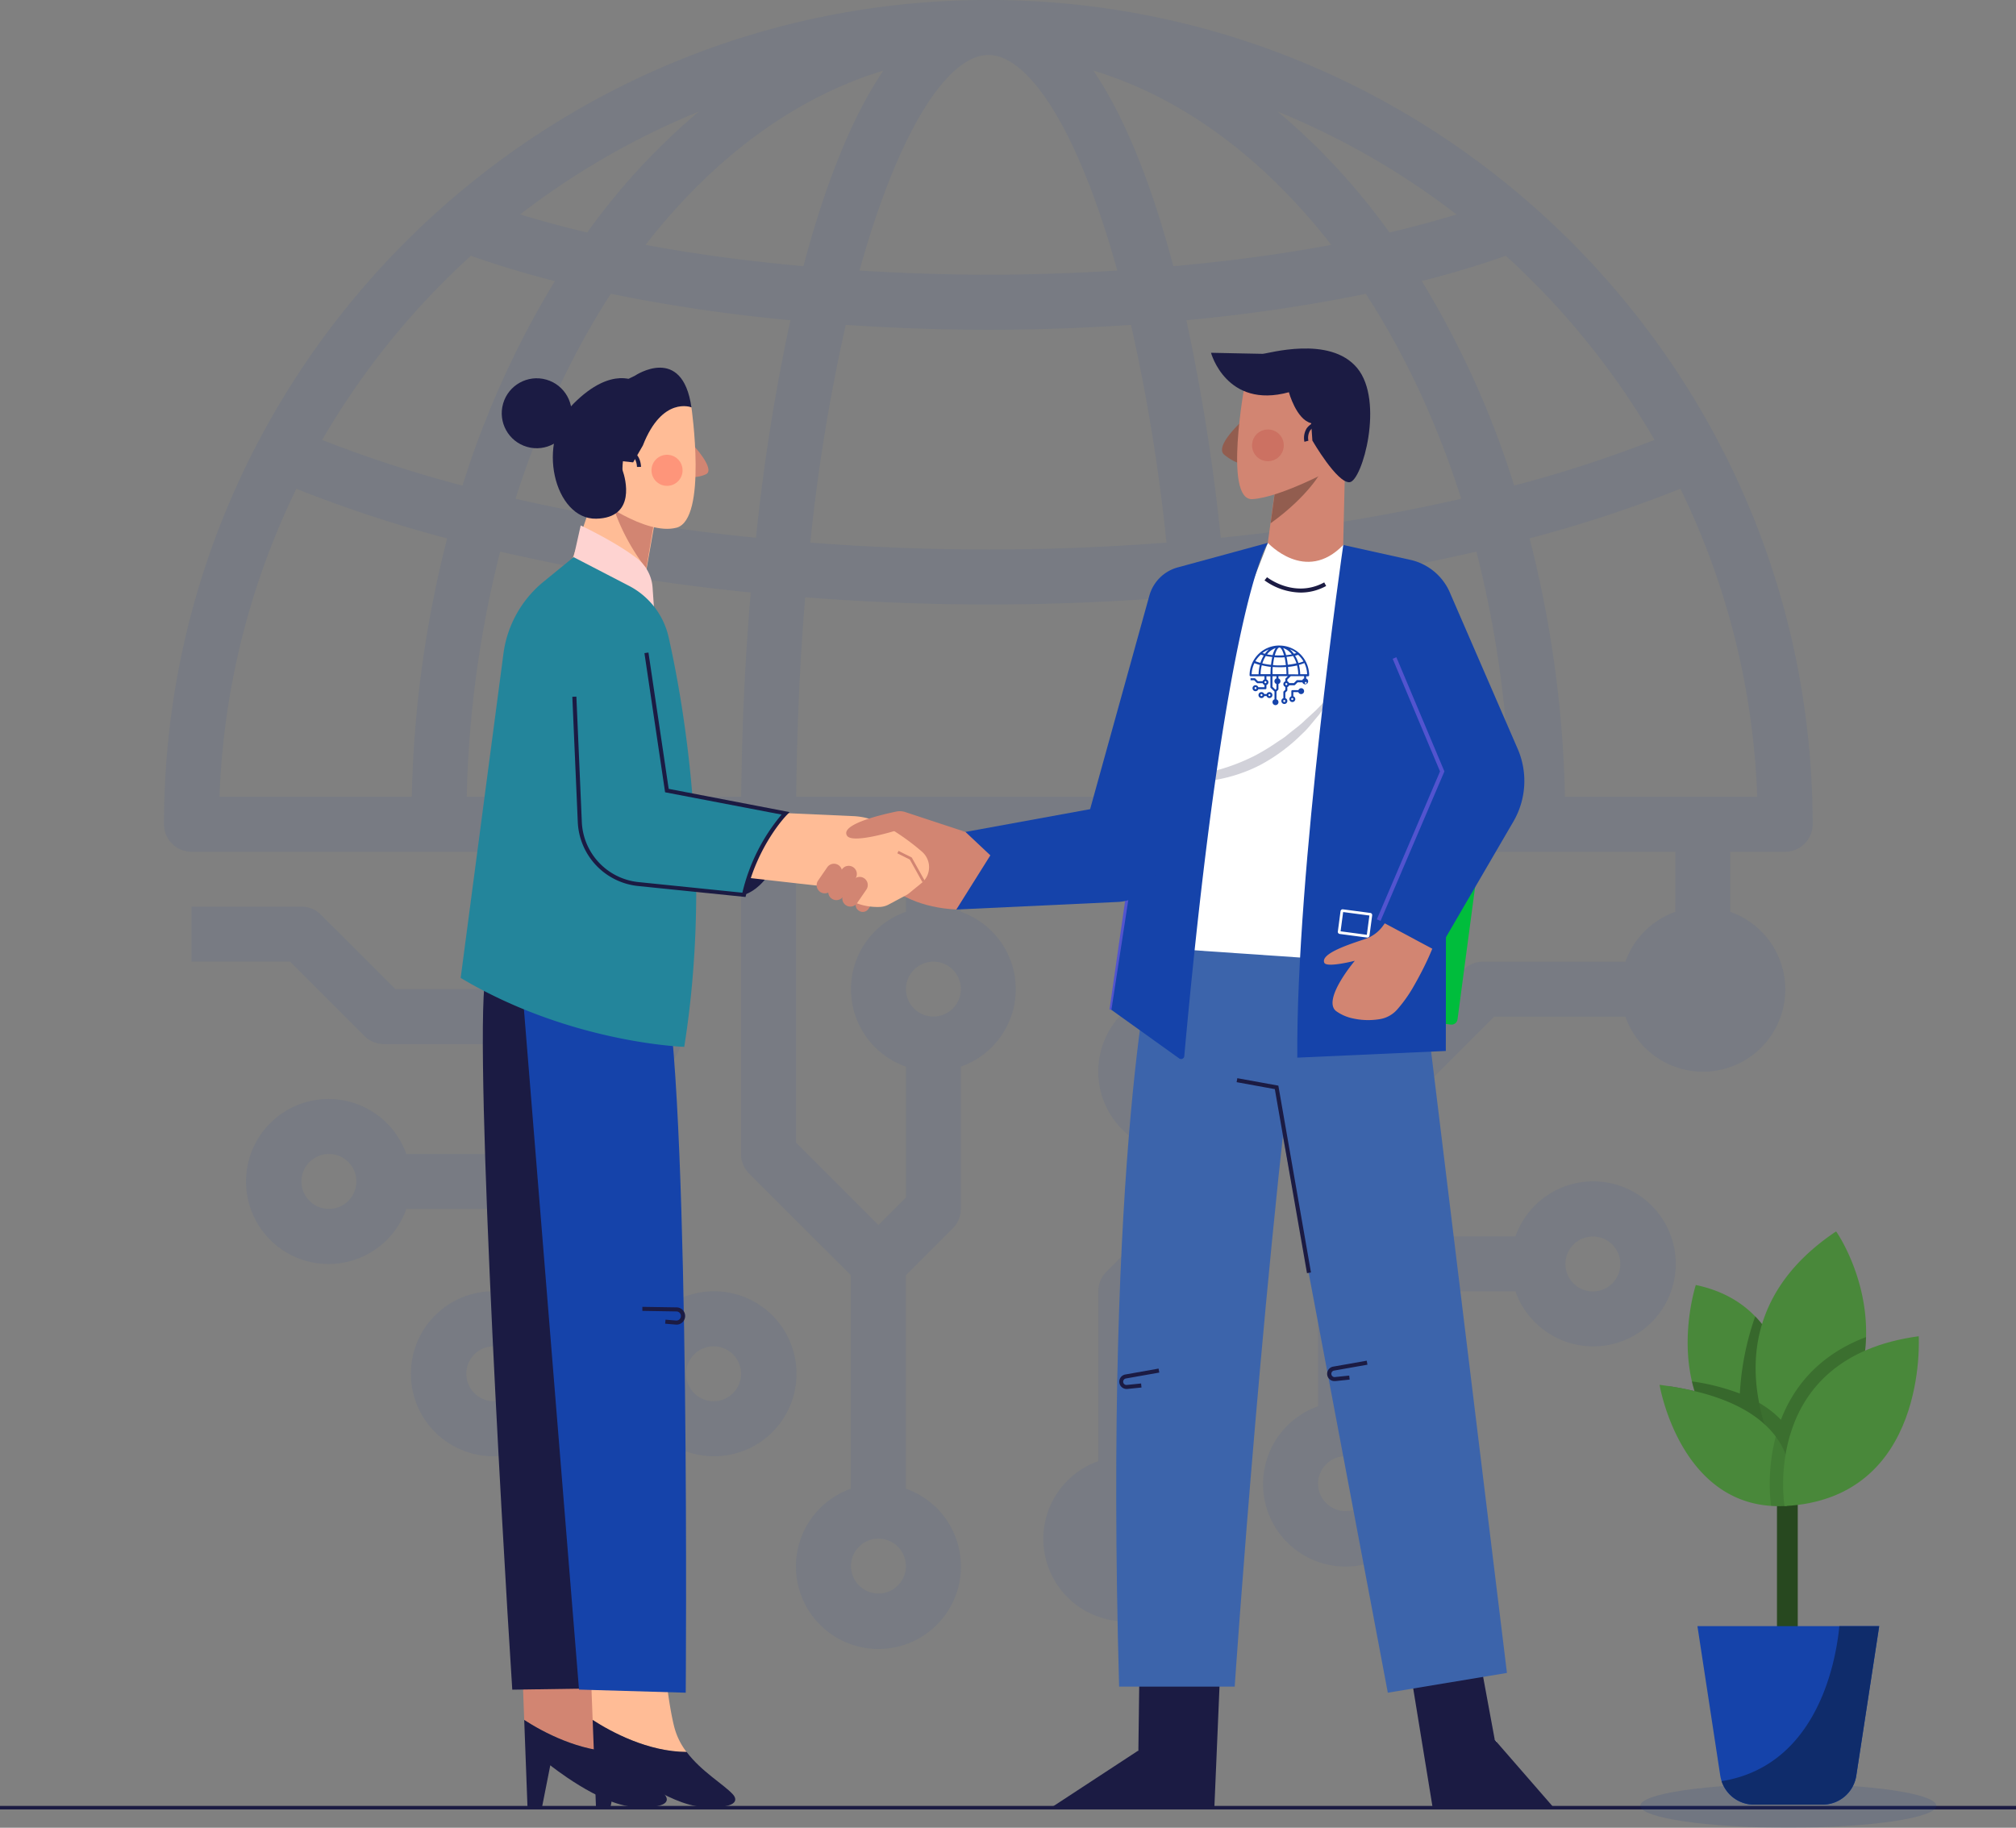 <?xml version="1.0" encoding="UTF-8" standalone="yes"?>
<svg xmlns="http://www.w3.org/2000/svg" width="904.4" height="819.98" viewBox="0 0 904.4 819.98">
  <rect x="0" y="0" width="904.4" height="819.98" fill="#808080" stroke="none"/>
  <g id="Technology_Partnership" data-name="Technology Partnership" transform="translate(-63.25 -152.26)">
    <g id="Group_84591" data-name="Group 84591" opacity="0.08">
      <path id="Path_160779" data-name="Path 160779" d="M319.48,780.91h29.2a37,37,0,1,0,0-24.65h-29.2a37,37,0,1,0,0,24.65Zm63.9-24.65a12.33,12.33,0,1,1-12.33,12.33,12.33,12.33,0,0,1,12.33-12.33ZM272.44,768.59a12.33,12.33,0,1,1,12.32,12.32,12.33,12.33,0,0,1-12.32-12.32Z" fill="#1543aa"/>
      <path id="Path_160780" data-name="Path 160780" d="M743.11,731.61a37,37,0,1,0,0-24.66H666.89a12.32,12.32,0,0,0-12.33,12.33v63.9a37,37,0,1,0,24.65,0V731.61ZM777.83,707a12.33,12.33,0,1,1-12.33,12.33A12.33,12.33,0,0,1,777.83,707ZM666.89,830.22a12.33,12.33,0,1,1,12.32-12.33,12.33,12.33,0,0,1-12.32,12.33Z" fill="#1543aa"/>
      <path id="Path_160781" data-name="Path 160781" d="M506.64,152.26c-203.9,0-369.8,165.89-369.8,369.79a12.33,12.33,0,0,0,12.33,12.33H321.74v39.25A36.92,36.92,0,0,0,299.36,596h-58.8l-33.37-33.36a12.28,12.28,0,0,0-8.71-3.62H149.17v24.66h44.2l33.37,33.37a12.34,12.34,0,0,0,8.72,3.61h63.9a36.92,36.92,0,0,0,22.38,22.38V670H245.52a37,37,0,1,0,0,24.66h88.55A12.33,12.33,0,0,0,346.4,682.3V643.05a36.76,36.76,0,0,0,0-69.42V534.38h49.3V670a12.32,12.32,0,0,0,3.61,8.72L445,724.38v95.78a37,37,0,1,0,24.65,0V724.38l21-21a12.25,12.25,0,0,0,3.62-8.71v-63.9a36.77,36.77,0,0,0,0-69.43V534.38H612.48l-28.27,28.27a12.28,12.28,0,0,0-3.61,8.71v26.92a36.77,36.77,0,0,0,0,69.43v34.14l-21,21a12.28,12.28,0,0,0-3.61,8.72v76.22a37,37,0,1,0,24.65,0V736.71l21-21a12.28,12.28,0,0,0,3.61-8.72V667.71a37,37,0,0,0,22.39-22.39h63.9a12.26,12.26,0,0,0,8.71-3.61l33.37-33.37h58.8a36.89,36.89,0,1,0,47-47V534.38h24.65a12.32,12.32,0,0,0,12.33-12.33c0-203.9-165.89-369.79-369.8-369.79ZM210.8,694.63a12.33,12.33,0,1,1,12.33-12.33,12.33,12.33,0,0,1-12.33,12.33Zm123.27-74a12.35,12.35,0,1,1,0,.04Zm234.2,234.2a5.111,5.111,0,1,1,0,.04Zm237.25-505.2a571,571,0,0,1-63,20.5,414,414,0,0,0-41.47-91.8q20.16-5.11,37.72-11.35a347.462,347.462,0,0,1,66.75,82.65Zm-188,160.1c-.3-30.71-1.73-61.59-4.27-91.67A906.738,906.738,0,0,0,725.6,399.74a487.617,487.617,0,0,1,15,110Zm-53-236.08c-18.91,1.17-38.21,1.87-57.85,1.87s-38.94-.7-57.85-1.87c17.25-62.26,39.41-96.74,57.85-96.74s40.58,34.48,57.82,96.74Zm-10.77-89.73c40.3,12.17,76.84,39.73,106.74,78.2-22.17,4.18-46,7.34-70.87,9.59C580,235.38,568,205,553.72,183.92ZM570.64,298a825.372,825.372,0,0,1,15.91,97.71c-26.18,2-52.91,3.09-79.91,3.09s-53.73-1.09-79.9-3.09A829.527,829.527,0,0,1,442.65,298c20.89,1.41,42.28,2.19,64,2.19s43.11-.78,64-2.19ZM423.7,271.7c-24.84-2.25-48.71-5.41-70.88-9.59,29.9-38.48,66.43-66,106.75-78.2C445.27,205,433.29,235.38,423.7,271.7Zm-5.85,24.21a896.779,896.779,0,0,0-15.44,97.63A881.226,881.226,0,0,1,294.5,376.05c10.84-34.07,25.36-65.09,42.77-92a750.953,750.953,0,0,0,80.58,11.86Zm-17.8,122.15c-2.54,30.08-4,61-4.27,91.67H272.63a488.267,488.267,0,0,1,15-110,905.624,905.624,0,0,0,112.42,18.33Zm24.4,2.16c26.94,2.1,54.44,3.22,82.19,3.22s55.25-1.12,82.2-3.22c2.3,27.83,3.71,57.71,4,89.51H420.44C420.74,477.94,422.14,448.05,424.45,420.22Zm186.44-26.68a899.131,899.131,0,0,0-15.45-97.63A756.128,756.128,0,0,0,676,284.07C693.44,311,708,342,718.79,376.06a883,883,0,0,1-107.9,17.48ZM716.67,248.47c-9.5,2.93-19.57,5.63-30.1,8.12a295.322,295.322,0,0,0-50.2-54.32,343.87,343.87,0,0,1,80.3,46.2Zm-390,8.11c-10.53-2.49-20.59-5.19-30.1-8.13a345.342,345.342,0,0,1,80.3-46.2,296,296,0,0,0-50.17,54.33ZM274.48,267c11.73,4.13,24.27,7.94,37.72,11.36a413.61,413.61,0,0,0-41.46,91.79,571.917,571.917,0,0,1-63-20.5A347.311,347.311,0,0,1,274.48,267ZM196.19,371.53a589.377,589.377,0,0,0,67.67,22.27A508.812,508.812,0,0,0,248,509.74H161.71a342.75,342.75,0,0,1,34.48-138.21ZM457.34,867.2a12.33,12.33,0,1,1,12.32-12.33A12.33,12.33,0,0,1,457.34,867.2ZM482,608.34A12.33,12.33,0,1,1,494.32,596,12.33,12.33,0,0,1,482,608.34Zm-12.33-47a36.77,36.77,0,0,0,0,69.43v58.79l-12.32,12.33-37-37V534.38h49.3Zm123.27,84a9.19,9.19,0,1,0-.01-.02Zm234.2-37a12.4,12.4,0,1,0-.01,0Zm-12.32-47a37,37,0,0,0-22.39,22.39h-63.9a12.3,12.3,0,0,0-8.72,3.61l-33.36,33.37h-58.8a37,37,0,0,0-22.39-22.39V576.46l42.09-42.08H814.81Zm-49.53-51.57a508.992,508.992,0,0,0-15.87-116,585.726,585.726,0,0,0,67.68-22.26,342.5,342.5,0,0,1,34.47,138.21Z" fill="#1543aa"/>
    </g>
    <rect id="Rectangle_22005" data-name="Rectangle 22005" width="904.4" height="1.58" transform="translate(63.25 962.46)" fill="#1b1b43"/>
    <rect id="Rectangle_22006" data-name="Rectangle 22006" width="9.32" height="91.15" transform="translate(860.42 802.31)" fill="#27481f"/>
    <rect id="Rectangle_22007" data-name="Rectangle 22007" width="2.42" height="14.71" transform="translate(573.227 938.597) rotate(-54.16)" fill="#fefefe"/>
    <rect id="Rectangle_22008" data-name="Rectangle 22008" width="13.6" height="2.42" transform="translate(723.871 942.27) rotate(-48.34)" fill="#fefefe"/>
    <rect id="Rectangle_22009" data-name="Rectangle 22009" width="101.91" height="77.3" rx="2.73" transform="translate(625.898 522.254) rotate(7.56)" fill="#00bd3c"/>
    <rect id="Rectangle_22010" data-name="Rectangle 22010" width="168.66" height="1.82" transform="matrix(0.142, -0.99, 0.99, 0.142, 560.995, 605.167)" fill="#5254cf"/>
    <rect id="Rectangle_22011" data-name="Rectangle 22011" width="12.21" height="1.21" transform="matrix(0.562, -0.827, 0.827, 0.562, 663.303, 606.082)" fill="#925d4f"/>
    <rect id="Rectangle_22012" data-name="Rectangle 22012" width="12.21" height="1.21" transform="matrix(0.562, -0.827, 0.827, 0.562, 669.761, 609.104)" fill="#925d4f"/>
    <rect id="Rectangle_22013" data-name="Rectangle 22013" width="12.21" height="1.21" transform="matrix(0.562, -0.827, 0.827, 0.562, 679.244, 609.289)" fill="#925d4f"/>
    <rect id="Rectangle_22014" data-name="Rectangle 22014" width="6.41" height="11.36" rx="3.07" transform="translate(452.217 549.591) rotate(34.34)" fill="#d28572"/>
    <rect id="Rectangle_22015" data-name="Rectangle 22015" width="1.82" height="30.66" transform="translate(327.615 566.292) rotate(-77.06)" fill="#1b1b43"/>
    <rect id="Rectangle_22016" data-name="Rectangle 22016" width="1.21" height="12.56" transform="translate(464.173 542.482) rotate(-30.87)" fill="#d28572"/>
    <rect id="Rectangle_22017" data-name="Rectangle 22017" width="1.21" height="12.56" transform="translate(456.753 546.569) rotate(-30.87)" fill="#d28572"/>
    <ellipse id="Ellipse_219" data-name="Ellipse 219" cx="66.4" cy="9.83" rx="66.4" ry="9.83" transform="translate(799.11 952.58)" fill="#1f3c88" opacity="0.15"/>
    <ellipse id="Ellipse_220" data-name="Ellipse 220" cx="9.73" cy="7.93" rx="9.73" ry="7.93" transform="translate(641.28 351.718) rotate(-71.13)" fill="#d28572"/>
    <ellipse id="Ellipse_222" data-name="Ellipse 222" cx="8.37" cy="9.55" rx="8.37" ry="9.55" transform="translate(334.603 354.051) rotate(-30)" fill="#ffbc96"/>
    <path id="Path_160782" data-name="Path 160782" d="M867.4,796.19a130.572,130.572,0,0,1-1.24,15.74c-.4,2.76-.73,4.35-.73,4.35-25.44-8.25-37.11-24-42-39.93-.45-1.45-.84-2.91-1.17-4.36-5.14-22.14,1.75-43.23,1.75-43.23,11.66,2.44,20.28,7.52,26.62,14.07a45.074,45.074,0,0,1,3.05,3.47C865.44,761,867.68,781.25,867.4,796.19Z" fill="#49883a"/>
    <path id="Path_160783" data-name="Path 160783" d="M900.38,752.12c-.5,17.7-7.39,38.32-28.74,58.12q-2.45,2.28-5.18,4.55l-.58.48a90.153,90.153,0,0,1-7.18-13.63l-.15-.36a104.032,104.032,0,0,1-3.69-10,95.72,95.72,0,0,1-2.45-9.62c-2.57-13-2.57-28.47,4.53-43.76,5.33-11.52,14.69-22.94,30-33.18C887,704.67,901.17,725,900.38,752.12Z" fill="#49883a"/>
    <path id="Path_160784" data-name="Path 160784" d="M871.64,810.24q-2.45,2.28-5.18,4.55l-.58.48a90.153,90.153,0,0,1-7.18-13.63l-.15-.36h0c-.3-.72-.61-1.46-.92-2.23-.12-.29-.23-.6-.35-.9-.2-.51-.4-1-.6-1.55l-.45-1.28c-.16-.45-.33-.89-.48-1.35-.31-.89-.6-1.81-.89-2.74a95.69,95.69,0,0,1-2.45-9.62c-2.09-10.63-2.49-22.87,1.3-35.31a45.086,45.086,0,0,0-3.05-3.47,124.643,124.643,0,0,0-6.9,34.63A99.621,99.621,0,0,0,822.29,772c.33,1.45.72,2.91,1.17,4.36q-5.43-1.3-11.78-2.26c3.34,11.41,16.76,47.76,51.78,48.3h2.7a40.218,40.218,0,0,0,4.44-.33A34.059,34.059,0,0,0,871.64,810.24Z" fill="#27481f" opacity="0.5"/>
    <path id="Path_160785" data-name="Path 160785" d="M866.38,820.46a.311.311,0,0,1,0,.09,6.172,6.172,0,0,1-.06.62v.29l-.06.48c-.06.48-.13.93-.2,1.36s-.1.55-.15.81a27.153,27.153,0,0,1-1,3.75,55.1,55.1,0,0,1-7.16,0c-41.45-2.78-50-54.31-50-54.31,1.34.17,2.64.35,3.92.55q6.35.95,11.78,2.26c15,3.56,24.9,8.94,31.4,14.88a37.681,37.681,0,0,1,5,5.47,33.431,33.431,0,0,1,6.33,15.23c.14,1,.24,1.93.3,2.86a36.3,36.3,0,0,1-.1,5.66Z" fill="#49883a"/>
    <path id="Path_160786" data-name="Path 160786" d="M900.38,752.12a73,73,0,0,1-6.56,28.27c-4.44,9.85-11.5,20-22.18,29.85l-.13.11c-.63.59-1.27,1.17-1.94,1.76l-.58.52c-.83.72-1.66,1.44-2.53,2.16-.06-.93-.16-1.88-.3-2.86a33.429,33.429,0,0,0-6.33-15.23,37.682,37.682,0,0,0-5-5.47,95.67,95.67,0,0,1-2.45-9.62,46.35,46.35,0,0,1,6.3,4.36,36.993,36.993,0,0,1,3.51,3.26C867.68,775,878.68,760.33,900.38,752.12Z" fill="#27481f" opacity="0.38"/>
    <path id="Path_160787" data-name="Path 160787" d="M866.38,820.46a.311.311,0,0,1,0,.09,6.172,6.172,0,0,1-.06.62v.29l-.06.48c-.06.48-.13.93-.2,1.36s-.1.55-.15.81a27.153,27.153,0,0,1-1,3.75,55.1,55.1,0,0,1-7.16,0,85.519,85.519,0,0,1,1-26.21c.32-1.62.69-3.27,1.13-4.94a33.431,33.431,0,0,1,6.33,15.23c.14,1,.24,1.93.3,2.86a36.3,36.3,0,0,1-.13,5.66Z" fill="#27481f" opacity="0.2"/>
    <path id="Path_160788" data-name="Path 160788" d="M906.28,881.81,896,948.89a15.31,15.31,0,0,1-15.14,13H850.12a15.3,15.3,0,0,1-14.541-10.533,16.5,16.5,0,0,1-.6-2.467l-10.24-67.08Z" fill="#1543aa"/>
    <path id="Path_160789" data-name="Path 160789" d="M863.81,827.94S852.58,761.35,924,751.75C924,751.75,928.47,824.72,863.81,827.94Z" fill="#49883a"/>
    <path id="Path_160790" data-name="Path 160790" d="M906.28,881.81,896,948.89a15.31,15.31,0,0,1-15.14,13H850.12a15.3,15.3,0,0,1-14.541-10.533c39.951-6.4,50.661-47.528,52.831-69.547Z" fill="#0f2c6b"/>
    <path id="Path_160791" data-name="Path 160791" d="M574.39,903.03l-.45,34.57-38.21,25.02h72.32l2.73-64.14Z" fill="#1b1b43"/>
    <path id="Path_160792" data-name="Path 160792" d="M725.63,888.47l8.19,44.35,25.93,29.8h-53.9l-10.46-64.14Z" fill="#1b1b43"/>
    <path id="Path_160793" data-name="Path 160793" d="M580.76,577.35s-22.29,90.06-15.46,331.59h51.85S630.8,707,649.9,570.52Z" fill="#3c64ab"/>
    <path id="Path_160794" data-name="Path 160794" d="M698.57,569.16,739.28,902.8l-53.44,8.87L621.4,569.83Z" fill="#3c64ab"/>
    <path id="Path_160795" data-name="Path 160795" d="M649.58,723.45l-14.43-82.57-17.14-3.12.32-1.78,18.4,3.34.11.62,14.53,83.19Z" fill="#1b1b43"/>
    <path id="Path_160796" data-name="Path 160796" d="M568.64,775.41a3.275,3.275,0,0,1-.56-6.5L583,766.26l.32,1.79-15,2.65a1.46,1.46,0,0,0-1.19,1.58,1.4,1.4,0,0,0,.53,1,1.43,1.43,0,0,0,1.07.32l6.42-.66.19,1.81-6.43.66Z" fill="#1b1b43"/>
    <path id="Path_160797" data-name="Path 160797" d="M661.94,771.87a3.27,3.27,0,0,1-.56-6.5l15-2.65.32,1.79-15,2.65a1.46,1.46,0,0,0-1.19,1.58,1.44,1.44,0,0,0,.53,1,1.41,1.41,0,0,0,1.07.32l6.42-.66.19,1.8-6.43.67Z" fill="#1b1b43"/>
    <path id="Path_160798" data-name="Path 160798" d="M632.04,395.81,585.76,514.58l-5,62.77,99.62,6.82L665.87,396.76Z" fill="#fff"/>
    <path id="Path_160799" data-name="Path 160799" d="M582.63,500.57a78.418,78.418,0,0,0,22.59-1.76,89.792,89.792,0,0,0,21-7.55,93.876,93.876,0,0,0,9.57-5.78c1.53-1.07,3.18-2,4.62-3.2s2.92-2.36,4.41-3.52a45.57,45.57,0,0,0,4.26-3.72l4.22-3.84c2.71-2.67,5.27-5.52,8.11-8.19-2,3.31-4.06,6.59-6.32,9.76l-3.74,4.5a38.532,38.532,0,0,1-4,4.29,80.172,80.172,0,0,1-18.93,14,70.1,70.1,0,0,1-22.56,7C598.05,503.49,590,503.14,582.63,500.57Z" fill="#1b1b43" opacity="0.2"/>
    <path id="Path_160800" data-name="Path 160800" d="M632,395.81s-19.12,27.86-37.47,230.25a1.44,1.44,0,0,1-2.27,1.06l-30.42-21.8L588.49,432Z" fill="#1543aa"/>
    <path id="Path_160801" data-name="Path 160801" d="M632,395.81l-40.38,11a18.19,18.19,0,0,0-12.76,12.69l-26.57,95.78-56,10.23-4.09,34.8,72.6-3.4a18.72,18.72,0,0,0,17.5-15.18l19.75-103.55Z" fill="#1543aa"/>
    <path id="Path_160802" data-name="Path 160802" d="M665.86,396.76s-21.24,146.42-20.63,230l66.63-3L712,483.19Z" fill="#1543aa"/>
    <path id="Path_160803" data-name="Path 160803" d="M676.65,572.89h-.13l-12.28-1.63a.9.9,0,0,1-.63-.37.89.89,0,0,1-.19-.7l1.21-9.15a1,1,0,0,1,.37-.64.94.94,0,0,1,.71-.18L678,561.84a.95.95,0,0,1,.82,1.07l-1.21,9.15a.97.97,0,0,1-.96.83Zm-12-2.81,11.78,1.57,1.15-8.65-11.78-1.56ZM664.65,570.34ZM665.58,561.41Z" fill="#fff"/>
    <path id="Path_160804" data-name="Path 160804" d="M686.76,563.21l-2.93,4.19a16.28,16.28,0,0,1-8.08,6.1c-6.63,2.24-20.22,6.48-18.41,10.67,1,2.4,13.7-.87,13.7-.87s-14.62,17.25-8.51,22.49a19.72,19.72,0,0,0,7.94,3.43,31.42,31.42,0,0,0,11.72.27,13.18,13.18,0,0,0,7.88-4.35,62,62,0,0,0,6.8-9.41c6.22-10.7,9.73-19.09,11.29-24.66Z" fill="#d28572"/>
    <path id="Path_160805" data-name="Path 160805" d="M665.86,396.76l30,6.65A25.29,25.29,0,0,1,714,418.86l30.1,69.37a36.19,36.19,0,0,1-1.93,32.61l-34,58.33-26.38-14.1,25-62.78Z" fill="#1543aa"/>
    <path id="Path_160806" data-name="Path 160806" d="M646.73,418.11a28.481,28.481,0,0,1-16.21-5.48l1.14-1.41c.12.1,12.24,9.62,25.65,2.33l.87,1.6a23.649,23.649,0,0,1-11.45,2.96Z" fill="#1b1b43"/>
    <path id="Path_160807" data-name="Path 160807" d="M682.58,565.42l-1.67-.71,28.35-66.36-21.25-50.53,1.67-.71,21.55,51.24Z" fill="#5254cf"/>
    <path id="Path_160808" data-name="Path 160808" d="M622.58,339.18s-14.89,12.76-10.21,17a22.91,22.91,0,0,0,11.06,5.1Z" fill="#925d4f"/>
    <path id="Path_160809" data-name="Path 160809" d="M666.82,354l-1,42.77c-16.91,17.54-33.82-1-33.82-1l1.21-8.78.53-3.9,2.4-17.47.63-4.63,17.64-4.11Z" fill="#d28572"/>
    <path id="Path_160810" data-name="Path 160810" d="M656.13,363.58s-5.57,11-22.87,23.45l.53-3.9,2.4-17.47,18.12-3.9Z" fill="#925d4f"/>
    <path id="Path_160811" data-name="Path 160811" d="M621.73,324.29s-9.79,52.75,3.4,51.9S663,361.73,663,361.73l3-25.1L654.91,320l-19.14.43Z" fill="#d28572"/>
    <path id="Path_160812" data-name="Path 160812" d="M652,349.92s11.16,19.3,16.75,18.67,15.63-36.38,3.35-51.21S631.88,311,629.65,311s-14.68-.32-23.13-.47c0,0,6.86,25.36,34.94,17.7,0,0,3.35,12.29,10,13.88Z" fill="#1b1b43"/>
    <path id="Path_160813" data-name="Path 160813" d="M648.43,350.46a8.21,8.21,0,0,1,1-6,7.72,7.72,0,0,1,5.52-3.18l.29,1.79a6,6,0,0,0-4.3,2.39,6.33,6.33,0,0,0-.72,4.52Z" fill="#1b1b43"/>
    <path id="Path_160814" data-name="Path 160814" d="M373.63,351.47c.7.36,10.73,11.44,6.33,13.55s-10.38,1.23-10.38,1.23Z" fill="#d28572"/>
    <path id="Path_160815" data-name="Path 160815" d="M329.55,375.09l-12.19,35.84,32.35,17.03,8.39-47.73-28.54-5.14Z" fill="#ffbc96"/>
    <path id="Path_160816" data-name="Path 160816" d="M357.44,381.87l-4.26,25.47A94.37,94.37,0,0,1,338.11,379l6-.34Z" fill="#d28572"/>
    <path id="Path_160817" data-name="Path 160817" d="M373.43,335s7.26,50.26-6.68,54-37.19-13.94-37.19-13.94l7-41.83,20.33-6.68Z" fill="#ffbc96"/>
    <path id="Path_160818" data-name="Path 160818" d="M373.43,335s-13.07-5.23-21.79,17.14l-4.36,7.55-21.49-2.32,3.48-27.31,18.89-9.29S369.36,306.53,373.43,335Z" fill="#1b1b43"/>
    <path id="Path_160819" data-name="Path 160819" d="M349,323.67s-10.94-7.84-28.37,9.59-8.53,52.09,10.07,51.71c18.12-.38,13.07-18.31,11.91-21.5S349,323.67,349,323.67Z" fill="#1b1b43"/>
    <path id="Path_160820" data-name="Path 160820" d="M349,361.75s0-3.05-1.85-4.7a4.84,4.84,0,0,0-3.82-1.06l-.17-1.81a6.52,6.52,0,0,1,5.22,1.54c2.41,2.19,2.44,5.87,2.44,6Z" fill="#1b1b43"/>
    <path id="Path_160821" data-name="Path 160821" d="M335.13,927.46c-2.59-9.8-4.32-27.07-4.32-27.07l-33.2,2.05.81,21.5c8.37,5.41,24.73,14.26,42.15,14.36a31.341,31.341,0,0,1-5.44-10.84Z" fill="#d28572"/>
    <path id="Path_160822" data-name="Path 160822" d="M361.29,957.25c-4.18-4.56-14.11-10.17-20.72-19-17.42-.1-33.78-8.95-42.15-14.36l1.46,38.77h6.6l3.64-18.42s22.06,17.74,37.52,18.65S363.79,960,361.29,957.25Z" fill="#1b1b43"/>
    <path id="Path_160823" data-name="Path 160823" d="M282.14,586.9c-7.72,6.71,6.14,249.72,10.92,323.41l45.71-.68-7.5-313.18Z" fill="#1b1b43"/>
    <path id="Path_160824" data-name="Path 160824" d="M365.84,927.46c-2.59-9.8-4.32-27.07-4.32-27.07l-33.21,2.05.81,21.5c8.37,5.41,24.73,14.26,42.15,14.36a31.321,31.321,0,0,1-5.43-10.84Z" fill="#ffbc96"/>
    <path id="Path_160825" data-name="Path 160825" d="M392,957.25c-4.18-4.56-14.11-10.17-20.72-19-17.42-.1-33.78-8.95-42.15-14.36l1.47,38.77h6.59l3.64-18.42s22.06,17.74,37.53,18.65S394.49,960,392,957.25Z" fill="#1b1b43"/>
    <path id="Path_160826" data-name="Path 160826" d="M297.15,591,323,910.27l47.88,1.4s2.05-257.22-8.87-316.58Z" fill="#1543aa"/>
    <path id="Path_160827" data-name="Path 160827" d="M366.75,746.52h-.33l-4.77-.4.16-1.81,4.76.4a2.047,2.047,0,0,0,.2-4.09l-15.35-.25v-1.81l15.35.24a3.87,3.87,0,1,1-.05,7.74Z" fill="#1b1b43"/>
    <path id="Path_160828" data-name="Path 160828" d="M320.58,402.22,323.76,388s15.36,7.17,25.13,14.68A18.17,18.17,0,0,1,356,415.82l.89,12.79L329.6,421.1Z" fill="#fed3d1"/>
    <path id="Path_160829" data-name="Path 160829" d="M492.29,560.29c-15.41-.75-26.72-6.19-35.48-14.56l-.45-23.42,40,3.18L507.53,536Z" fill="#d28572"/>
    <path id="Path_160830" data-name="Path 160830" d="M397,553.69s17.05-3.86,18.65-36.61l-15,11.82Z" fill="#1b1b43"/>
    <path id="Path_160831" data-name="Path 160831" d="M320.58,402.22l24.79,12.84a34.52,34.52,0,0,1,17.84,23.09c7,31.18,19.63,104.25,7,183.77,0,0-51.17-1.59-100.3-30.93L289.1,445.52a50.13,50.13,0,0,1,17.9-32.2Z" fill="#23859b"/>
    <path id="Path_160832" data-name="Path 160832" d="M401.09,516.4l44.84,2A30.279,30.279,0,0,1,459,521.94a101.389,101.389,0,0,1,17.86,12.42,9.2,9.2,0,0,1,2,11.47h0a9.2,9.2,0,0,1-2.18,2.59l-5.48,4.48a8.76,8.76,0,0,1-1.49,1l-7.81,4.17a9.05,9.05,0,0,1-3.83,1.07,26.8,26.8,0,0,1-21-8.73l-57.31-6.49,9.55-21.49Z" fill="#ffbc96"/>
    <path id="Path_160833" data-name="Path 160833" d="M496.38,525.49l-27-8.9a7.7,7.7,0,0,0-4-.24c-6.44,1.33-25.39,5.73-22.14,10.85,2.39,3.75,21.38-2.16,21.38-2.16Z" fill="#d28572"/>
    <path id="Path_160834" data-name="Path 160834" d="M431.23,552.43h0a3.65,3.65,0,0,1-1-5.08l4.13-6a3.66,3.66,0,0,1,5.08-.95h0a3.66,3.66,0,0,1,.95,5.08l-4.12,6a3.66,3.66,0,0,1-5.04.95Z" fill="#d28572"/>
    <path id="Path_160835" data-name="Path 160835" d="M436.43,555.46h0a3.65,3.65,0,0,1-1-5.07l5.51-8.06a3.65,3.65,0,0,1,5.08-1h0a3.66,3.66,0,0,1,1,5.08l-5.51,8.06a3.65,3.65,0,0,1-5.08.99Z" fill="#d28572"/>
    <path id="Path_160836" data-name="Path 160836" d="M442.74,558.38h0a3.65,3.65,0,0,1-1-5.08l4.13-6a3.65,3.65,0,0,1,5.08-1h0a3.65,3.65,0,0,1,.95,5.08l-4.12,6A3.65,3.65,0,0,1,442.74,558.38Z" fill="#d28572"/>
    <path id="Path_160837" data-name="Path 160837" d="M342.41,428.15s15.92-9.1,20,78.69l53.22,10.24A97.63,97.63,0,0,0,397,553.69l-45.32-4.86a29.82,29.82,0,0,1-16.94-7.65h0a29.81,29.81,0,0,1-9.61-19.72l-5.92-76.93Z" fill="#23859b"/>
    <path id="Path_160838" data-name="Path 160838" d="M397.7,554.68l-48.19-4.92a30.17,30.17,0,0,1-27.06-28.71L320,464.87l1.82-.08L324.26,521a28.34,28.34,0,0,0,25.44,27l46.59,4.76a84.67,84.67,0,0,1,17.59-35.05l-52.26-10-9.27-62.43,1.8-.27,9.08,61.16,54.27,10.44-1.21,1.21c-.13.13-13.15,13.32-18.41,36.18Z" fill="#1b1b43"/>
    <path id="Path_160839" data-name="Path 160839" d="M477.05,548.02l-5.66-10.14-5.59-2.79.54-1.09,5.93,2.96,5.84,10.46Z" fill="#d28572"/>
    <path id="Path_160840" data-name="Path 160840" d="M630.42,464.54h1.05a1.335,1.335,0,1,0,0-.89h-1.05a1.36,1.36,0,0,0-1.26-.89,1.34,1.34,0,1,0,1.26,1.78Zm2.3-.89a.45.45,0,1,1-.44.45A.45.45,0,0,1,632.72,463.65Zm-4,.45a.45.45,0,1,1,.44.44A.45.45,0,0,1,628.72,464.1Z" fill="#1543aa"/>
    <path id="Path_160841" data-name="Path 160841" d="M645.7,462.76A1.33,1.33,0,1,0,647,461a1.36,1.36,0,0,0-1.26.89H643a.45.45,0,0,0-.44.45v2.3a1.33,1.33,0,1,0,1.78,1.26,1.36,1.36,0,0,0-.89-1.26v-1.86Zm1.26-.89a.507.507,0,1,0,.04,0Zm-4,4.45a.45.45,0,1,1,.45-.44.44.44,0,0,1-.41.44Z" fill="#1543aa"/>
    <path id="Path_160842" data-name="Path 160842" d="M637.17,441.86a13.36,13.36,0,0,0-13.34,13.34.45.45,0,0,0,.44.45h6.23v1.41a1.35,1.35,0,0,0-.81.81h-2.12l-1.2-1.2a.44.44,0,0,0-.32-.13h-1.78v.89h1.6l1.2,1.2a.46.46,0,0,0,.32.13h2.3a1.35,1.35,0,0,0,.81.81v1h-2.75a1.34,1.34,0,1,0,0,.89h3.19a.45.45,0,0,0,.45-.45V459.6a1.33,1.33,0,0,0,0-2.51v-1.41h1.78v4.89a.4.4,0,0,0,.13.31l1.7,1.62V466a1.32,1.32,0,0,0-.89,1.25,1.34,1.34,0,1,0,1.78-1.25v-3.5l.76-.76a.44.44,0,0,0,.13-.31v-2.31a1.32,1.32,0,0,0,0-2.5v-1H641l-1,1a.44.44,0,0,0-.13.31v1a1.33,1.33,0,0,0,0,2.51v1.23l-.76.76a.46.46,0,0,0-.13.31v2.75a1.34,1.34,0,1,0,.89,0V463l.76-.76a.46.46,0,0,0,.13-.32v-1.41a1.35,1.35,0,0,0,.81-.81h2.3a.48.48,0,0,0,.32-.13l1.2-1.2h2.12a1.333,1.333,0,1,0,1.7-1.7v-1h.89a.45.45,0,0,0,.44-.45,13.36,13.36,0,0,0-13.34-13.34ZM626.5,461.43a.45.45,0,1,1,.44-.45.45.45,0,0,1-.44.45Zm4.44-2.67a.45.45,0,1,1,.45-.44.44.44,0,0,1-.45.44Zm8.45,8.45a.45.45,0,1,1,.45-.44.44.44,0,0,1-.45.44ZM648,449a20.161,20.161,0,0,1-2.27.74,15.143,15.143,0,0,0-1.49-3.31c.48-.12.93-.26,1.36-.41A12.571,12.571,0,0,1,648,449Zm-6.78,5.78c0-1.11-.06-2.22-.15-3.31a32.623,32.623,0,0,0,4.05-.66,17.372,17.372,0,0,1,.54,4Zm-1.91-8.52c-.68,0-1.38.07-2.09.07a20.649,20.649,0,0,1-2.09-.07c.63-2.25,1.43-3.49,2.09-3.49s1.42,1.23,2.04,3.47Zm-.39-3.24a7.94,7.94,0,0,1,3.85,2.82c-.8.15-1.66.27-2.56.35a10.408,10.408,0,0,0-1.34-3.19Zm.61,4.12a30.892,30.892,0,0,1,.57,3.52c-.94.08-1.91.12-2.88.12a22.884,22.884,0,0,1-2.88-.12,30.877,30.877,0,0,1,.57-3.52c.76.05,1.53.08,2.31.08A22.006,22.006,0,0,0,639.53,447.14Zm-5.3-.95c-.9-.08-1.76-.2-2.56-.35a7.879,7.879,0,0,1,3.85-2.82,10.671,10.671,0,0,0-1.34,3.15ZM634,447a31.445,31.445,0,0,0-.56,3.53,31.581,31.581,0,0,1-3.89-.64,13.8,13.8,0,0,1,1.54-3.31A26.762,26.762,0,0,0,634,447Zm-.65,4.41c-.09,1.09-.14,2.2-.15,3.31h-4.44a17.446,17.446,0,0,1,.54-4,32.611,32.611,0,0,0,4.02.73Zm.88.08c1,.07,2,.11,3,.11a27.352,27.352,0,0,0,3-.11c.08,1,.13,2.08.14,3.23h-6.22a21,21,0,0,1,.05-3.19Zm6.73-1a31.487,31.487,0,0,0-.56-3.53,26.77,26.77,0,0,0,2.91-.42,14.22,14.22,0,0,1,1.55,3.31,32.061,32.061,0,0,1-3.9.64Zm3.82-5.24c-.34.11-.71.2-1.09.29a10.642,10.642,0,0,0-1.81-2,12.439,12.439,0,0,1,2.9,1.67Zm-14.07.29c-.38-.09-.74-.18-1.09-.29a12.648,12.648,0,0,1,2.9-1.67,10.642,10.642,0,0,0-1.84,2.04Zm-1.89.38c.43.15.88.29,1.36.41a15.145,15.145,0,0,0-1.49,3.31,18.892,18.892,0,0,1-2.27-.74,12.571,12.571,0,0,1,2.37-2.9ZM626,449.77a21.164,21.164,0,0,0,2.44.8,18.26,18.26,0,0,0-.57,4.19h-3.12a12.5,12.5,0,0,1,1.25-4.99Zm9.42,17.89a.493.493,0,1,0-.03,0Zm.89-9.34a.494.494,0,1,0-.03,0Zm-.44-1.7a1.32,1.32,0,0,0,0,2.5v2.13l-.45.44-1.33-1.33v-4.71h1.78Zm4.44,3a.45.45,0,1,1,.45-.44.44.44,0,0,1-.48.47Zm8.45-1.33a.4.4,0,1,1-.03.03Zm-.44-1.7a1.33,1.33,0,0,0-.81.81h-2.3a.44.44,0,0,0-.32.13l-1.2,1.2h-2.12a1.35,1.35,0,0,0-.81-.81v-.78l1.52-1.52h6Zm-1.79-1.86a18.185,18.185,0,0,0-.57-4.19,21.16,21.16,0,0,0,2.44-.8,12.5,12.5,0,0,1,1.25,5Z" fill="#1543aa"/>
    <circle id="Ellipse_221" data-name="Ellipse 221" cx="7.12" cy="7.12" r="7.12" transform="translate(624.93 344.94)" fill="#be443d" opacity="0.3"/>
    <circle id="Ellipse_223" data-name="Ellipse 223" cx="6.97" cy="6.97" r="6.97" transform="translate(355.52 356.29)" fill="#fe5b52" opacity="0.4"/>
    <circle id="Ellipse_224" data-name="Ellipse 224" cx="15.69" cy="15.69" r="15.69" transform="translate(284.636 348.446) rotate(-74.07)" fill="#1b1b43"/>
  </g>
</svg>